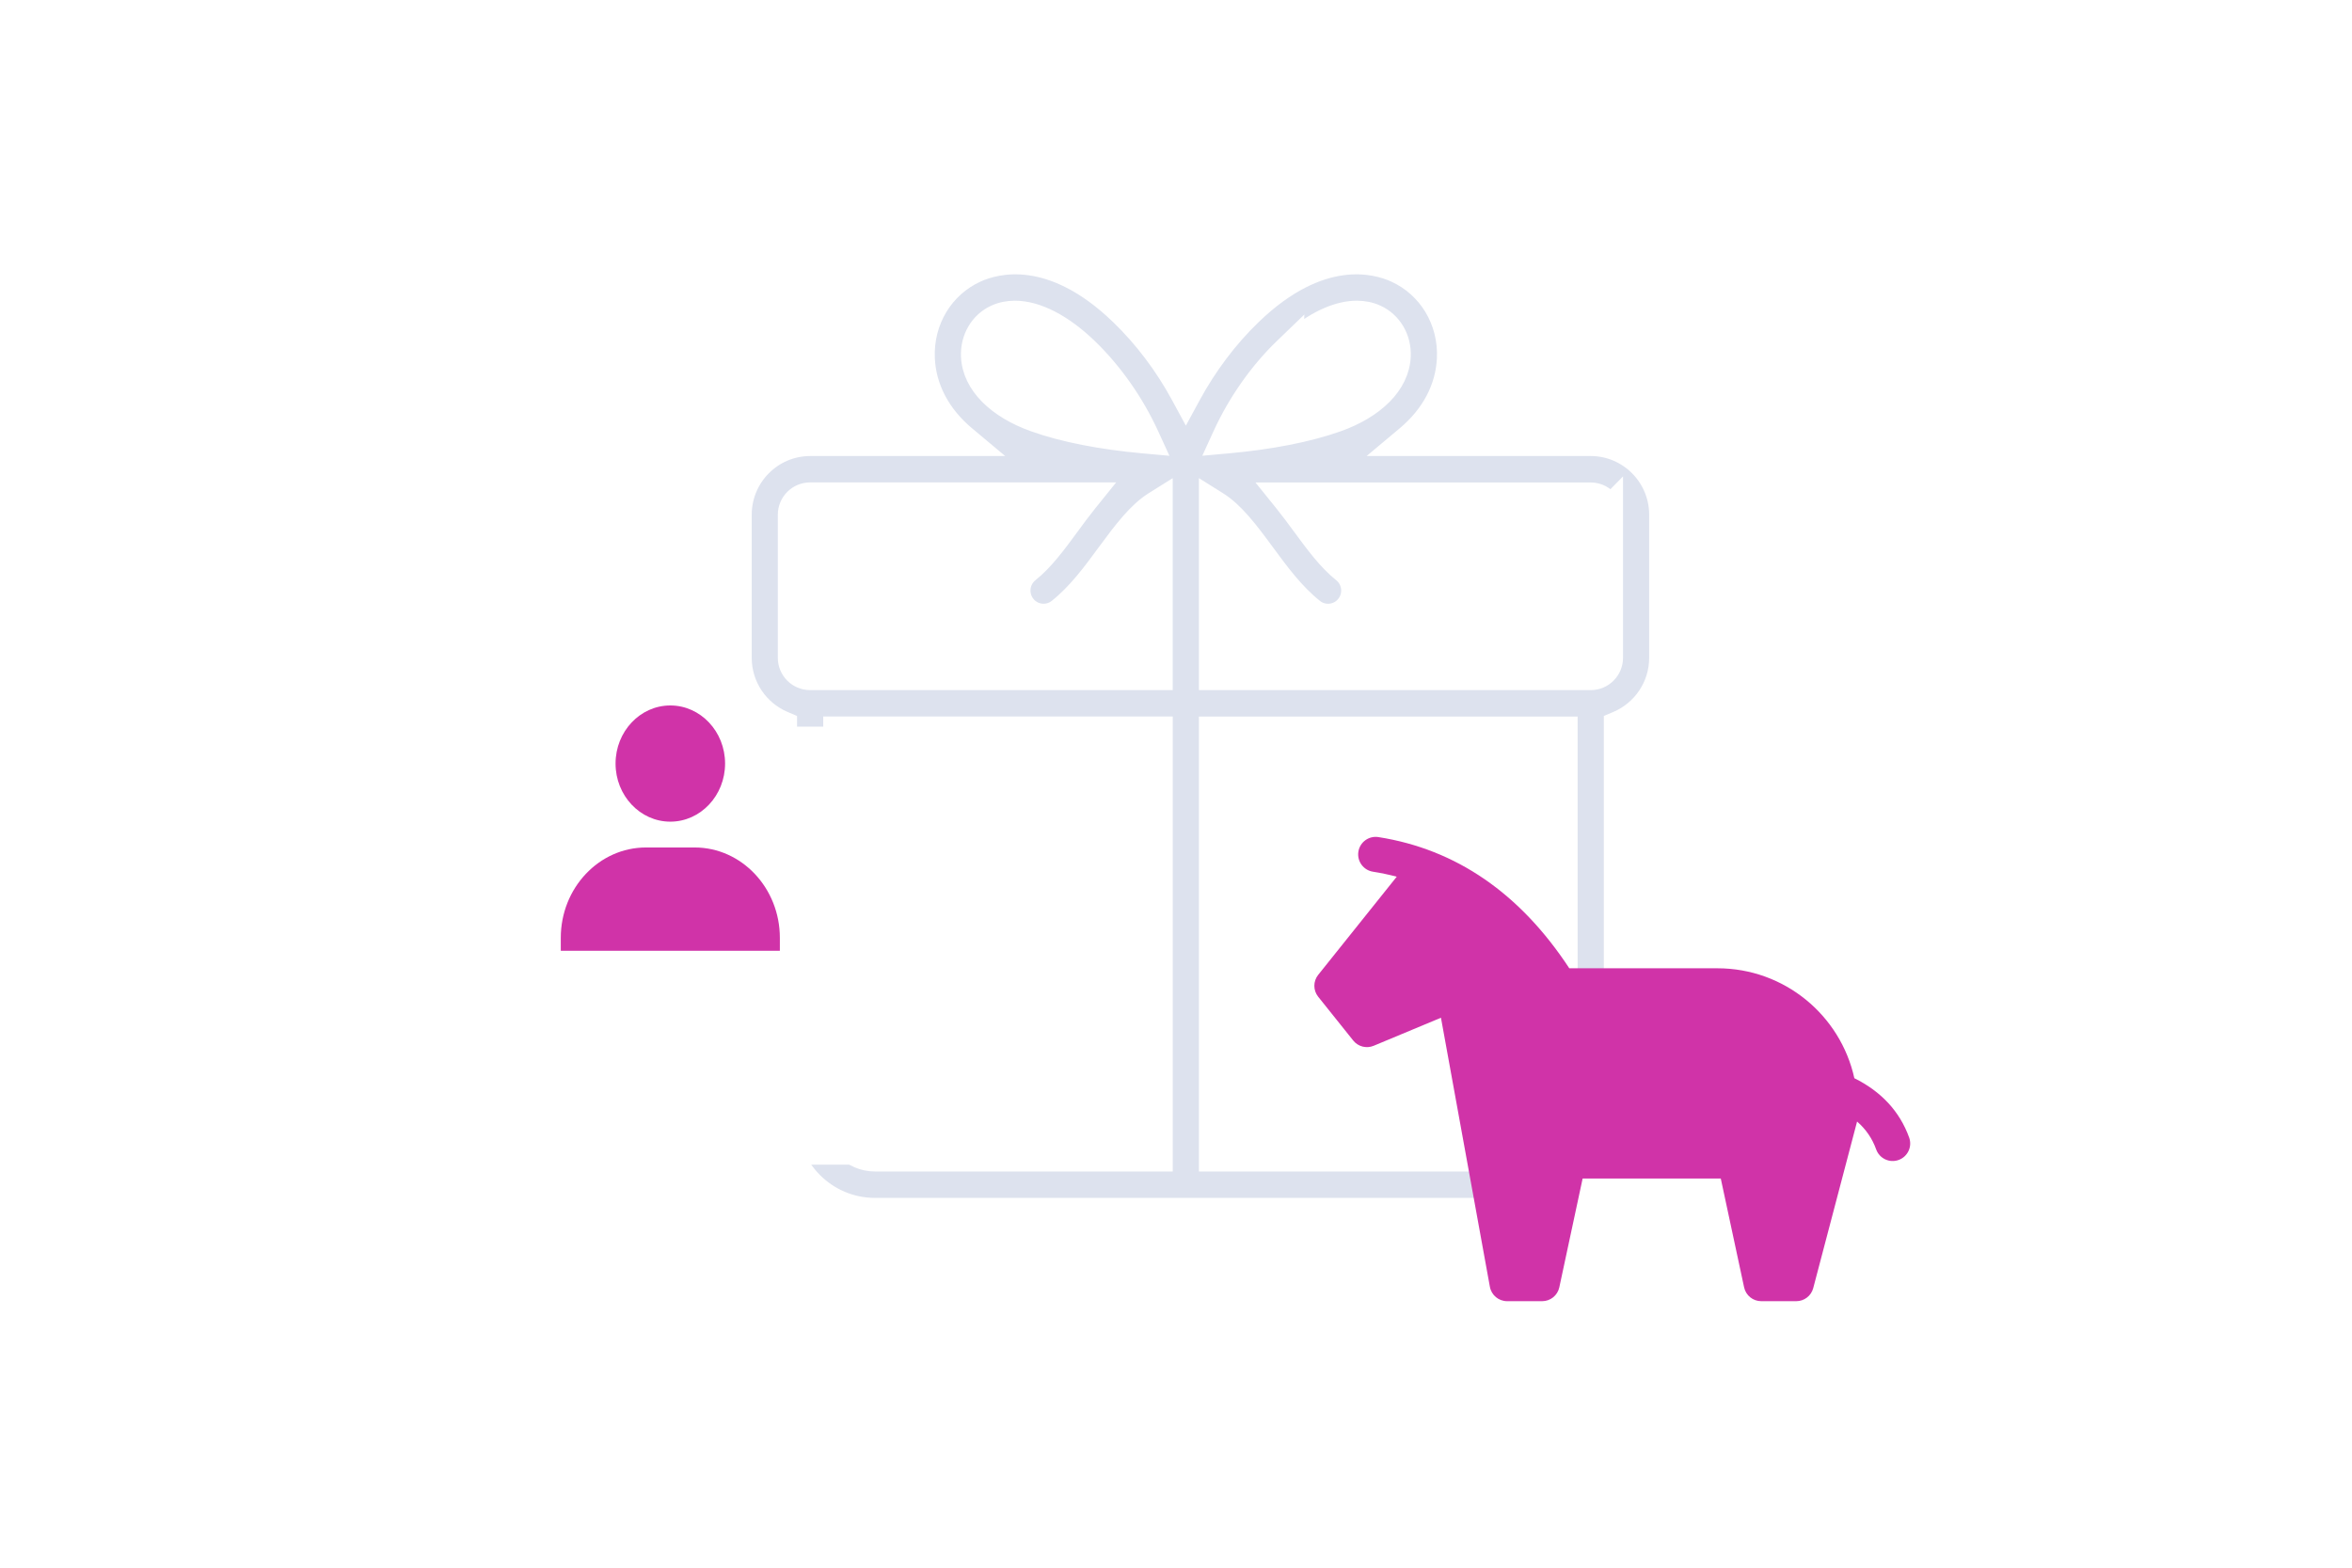 <svg width="300" height="200" viewBox="0 0 300 200" fill="none" xmlns="http://www.w3.org/2000/svg">
<path d="M179.167 55.414L177.06 57.18H179.81H202.902C207.555 57.18 211.353 60.983 211.353 65.669V83.919C211.353 87.431 209.218 90.456 206.18 91.743L205.57 92.002V92.664V142.842C205.57 148.898 200.662 153.823 194.642 153.823H111.594C105.573 153.823 100.666 148.903 100.666 142.842V92.664V92.002L100.057 91.743C97.019 90.456 94.883 87.431 94.883 83.919V65.669C94.883 60.988 98.676 57.18 103.334 57.18H122.71H125.463L123.352 55.413C120.188 52.766 118.393 49.382 118.24 45.693L118.24 45.692C118.043 41.04 120.58 36.858 124.675 35.003L124.675 35.003C125.915 34.441 128.238 33.703 131.31 34.124C134.373 34.544 138.275 36.13 142.667 40.368L142.667 40.368C145.7 43.291 148.335 46.807 150.381 50.583L151.259 52.205L152.139 50.584C154.185 46.813 156.82 43.291 159.853 40.368L159.853 40.368C164.245 36.13 168.148 34.544 171.21 34.124C174.282 33.703 176.605 34.441 177.845 35.003L177.845 35.003C181.94 36.858 184.477 41.04 184.28 45.692C184.122 49.388 182.326 52.766 179.167 55.414ZM206.018 65.669V63.222L205.415 63.836C204.849 63.058 203.933 62.551 202.897 62.551H164.314H162.224L163.536 64.178C164.35 65.188 165.109 66.213 165.837 67.206L165.837 67.207L165.873 67.255C167.503 69.475 169.15 71.716 171.056 73.238L171.056 73.238C172.214 74.162 172.408 75.849 171.488 77.011L171.487 77.012C170.963 77.677 170.185 78.024 169.399 78.024C168.813 78.024 168.231 77.838 167.743 77.446L167.741 77.445C165.308 75.501 163.439 72.97 161.547 70.395L161.547 70.395C159.415 67.491 157.596 65.103 155.453 63.762L153.923 62.805V64.61V86.043V87.043H154.923H202.902C204.626 87.043 206.018 85.64 206.018 83.919V65.669ZM178.943 45.462C179.048 43.068 177.778 40.864 175.649 39.898L175.644 39.895C174.843 39.536 173.979 39.362 173.067 39.362C170.645 39.362 167.945 40.573 165.305 42.69L165.309 42.538L163.55 44.234C160.337 47.331 157.582 51.297 155.696 55.425L154.98 56.992L156.695 56.837C162.08 56.35 166.921 55.41 170.646 54.088C175.438 52.394 178.78 49.267 178.943 45.462ZM126.871 39.895L126.869 39.896C124.734 40.858 123.475 43.072 123.573 45.459L123.573 45.461C123.735 49.267 127.077 52.394 131.869 54.088C135.595 55.416 140.43 56.356 145.82 56.843L147.536 56.997L146.819 55.431C144.933 51.308 142.178 47.343 138.966 44.241L138.966 44.241C135.79 41.174 132.411 39.362 129.449 39.362C128.536 39.362 127.673 39.536 126.871 39.895ZM138.966 64.172L140.278 62.544H138.187H103.328C101.605 62.544 100.212 63.947 100.212 65.668L100.211 83.918C100.211 85.639 101.604 87.042 103.327 87.042H147.58H148.58V86.042V64.615V62.807L147.048 63.768C144.912 65.108 143.093 67.496 140.961 70.393L140.96 70.395C139.076 72.969 137.206 75.499 134.768 77.443C134.275 77.834 133.69 78.023 133.109 78.023C132.323 78.023 131.545 77.677 131.02 77.011L131.019 77.01C130.1 75.849 130.294 74.161 131.452 73.237L131.452 73.237C133.348 71.723 134.987 69.492 136.608 67.285L136.671 67.2L136.673 67.196C137.394 66.206 138.152 65.181 138.966 64.172ZM106.002 93.408V142.836L106.001 142.836C106.001 145.93 108.506 148.453 111.594 148.453H147.586H148.586V147.453V93.408V92.408H147.586H107.002H106.002V93.408ZM154.921 148.459H192.19L192.183 148.465H194.634C197.728 148.465 200.227 145.942 200.227 142.849V93.414V92.414H199.227H154.921H153.921V93.414V147.459V148.459H154.921Z" fill="#DDE2EE" stroke="white" stroke-width="2"/>
<path d="M243.515 145.125C243.934 146.286 243.331 147.567 242.17 147.986C241.009 148.404 239.728 147.802 239.309 146.641C238.807 145.247 238.004 144.066 236.872 143.084C236.867 143.105 236.861 143.126 236.855 143.148L231.28 164.334C231.021 165.316 230.133 166 229.118 166H224.647C223.593 166 222.683 165.264 222.462 164.233L219.487 150.353H201.866L198.892 164.233C198.671 165.264 197.76 166 196.706 166H192.236C191.155 166 190.23 165.228 190.036 164.165L183.796 129.84L175.213 133.417C174.293 133.8 173.23 133.528 172.608 132.75L168.137 127.161C167.484 126.345 167.484 125.185 168.137 124.369L178.155 111.847C177.167 111.584 176.156 111.371 175.124 111.209C173.904 111.017 173.071 109.873 173.263 108.653C173.454 107.434 174.598 106.6 175.818 106.792C185.747 108.353 193.891 113.977 200.165 123.53H219.059C227.611 123.53 234.76 129.532 236.524 137.554C239.946 139.247 242.312 141.788 243.515 145.125Z" fill="#D033A8"/>
<g filter="url(#filter0_d_10_338)">
<rect x="57" y="77.706" width="55.882" height="55.882" rx="4" fill="white"/>
</g>
<path d="M78.515 97.412C78.515 101.498 81.649 104.824 85.5 104.824C89.351 104.824 92.485 101.498 92.485 97.412C92.485 93.325 89.351 90 85.5 90C81.649 90 78.515 93.325 78.515 97.412ZM97.918 121.294H99.471V119.647C99.471 113.291 94.595 108.118 88.605 108.118H82.395C76.403 108.118 71.529 113.291 71.529 119.647V121.294H97.918Z" fill="#D033A8"/>
<defs>
<filter id="filter0_d_10_338" x="27" y="62.706" width="115.883" height="115.882" filterUnits="userSpaceOnUse" color-interpolation-filters="sRGB">
<feFlood flood-opacity="0" result="BackgroundImageFix"/>
<feColorMatrix in="SourceAlpha" type="matrix" values="0 0 0 0 0 0 0 0 0 0 0 0 0 0 0 0 0 0 127 0" result="hardAlpha"/>
<feOffset dy="15"/>
<feGaussianBlur stdDeviation="15"/>
<feComposite in2="hardAlpha" operator="out"/>
<feColorMatrix type="matrix" values="0 0 0 0 0 0 0 0 0 0 0 0 0 0 0 0 0 0 0.1 0"/>
<feBlend mode="normal" in2="BackgroundImageFix" result="effect1_dropShadow_10_338"/>
<feBlend mode="normal" in="SourceGraphic" in2="effect1_dropShadow_10_338" result="shape"/>
</filter>
</defs>
</svg>
